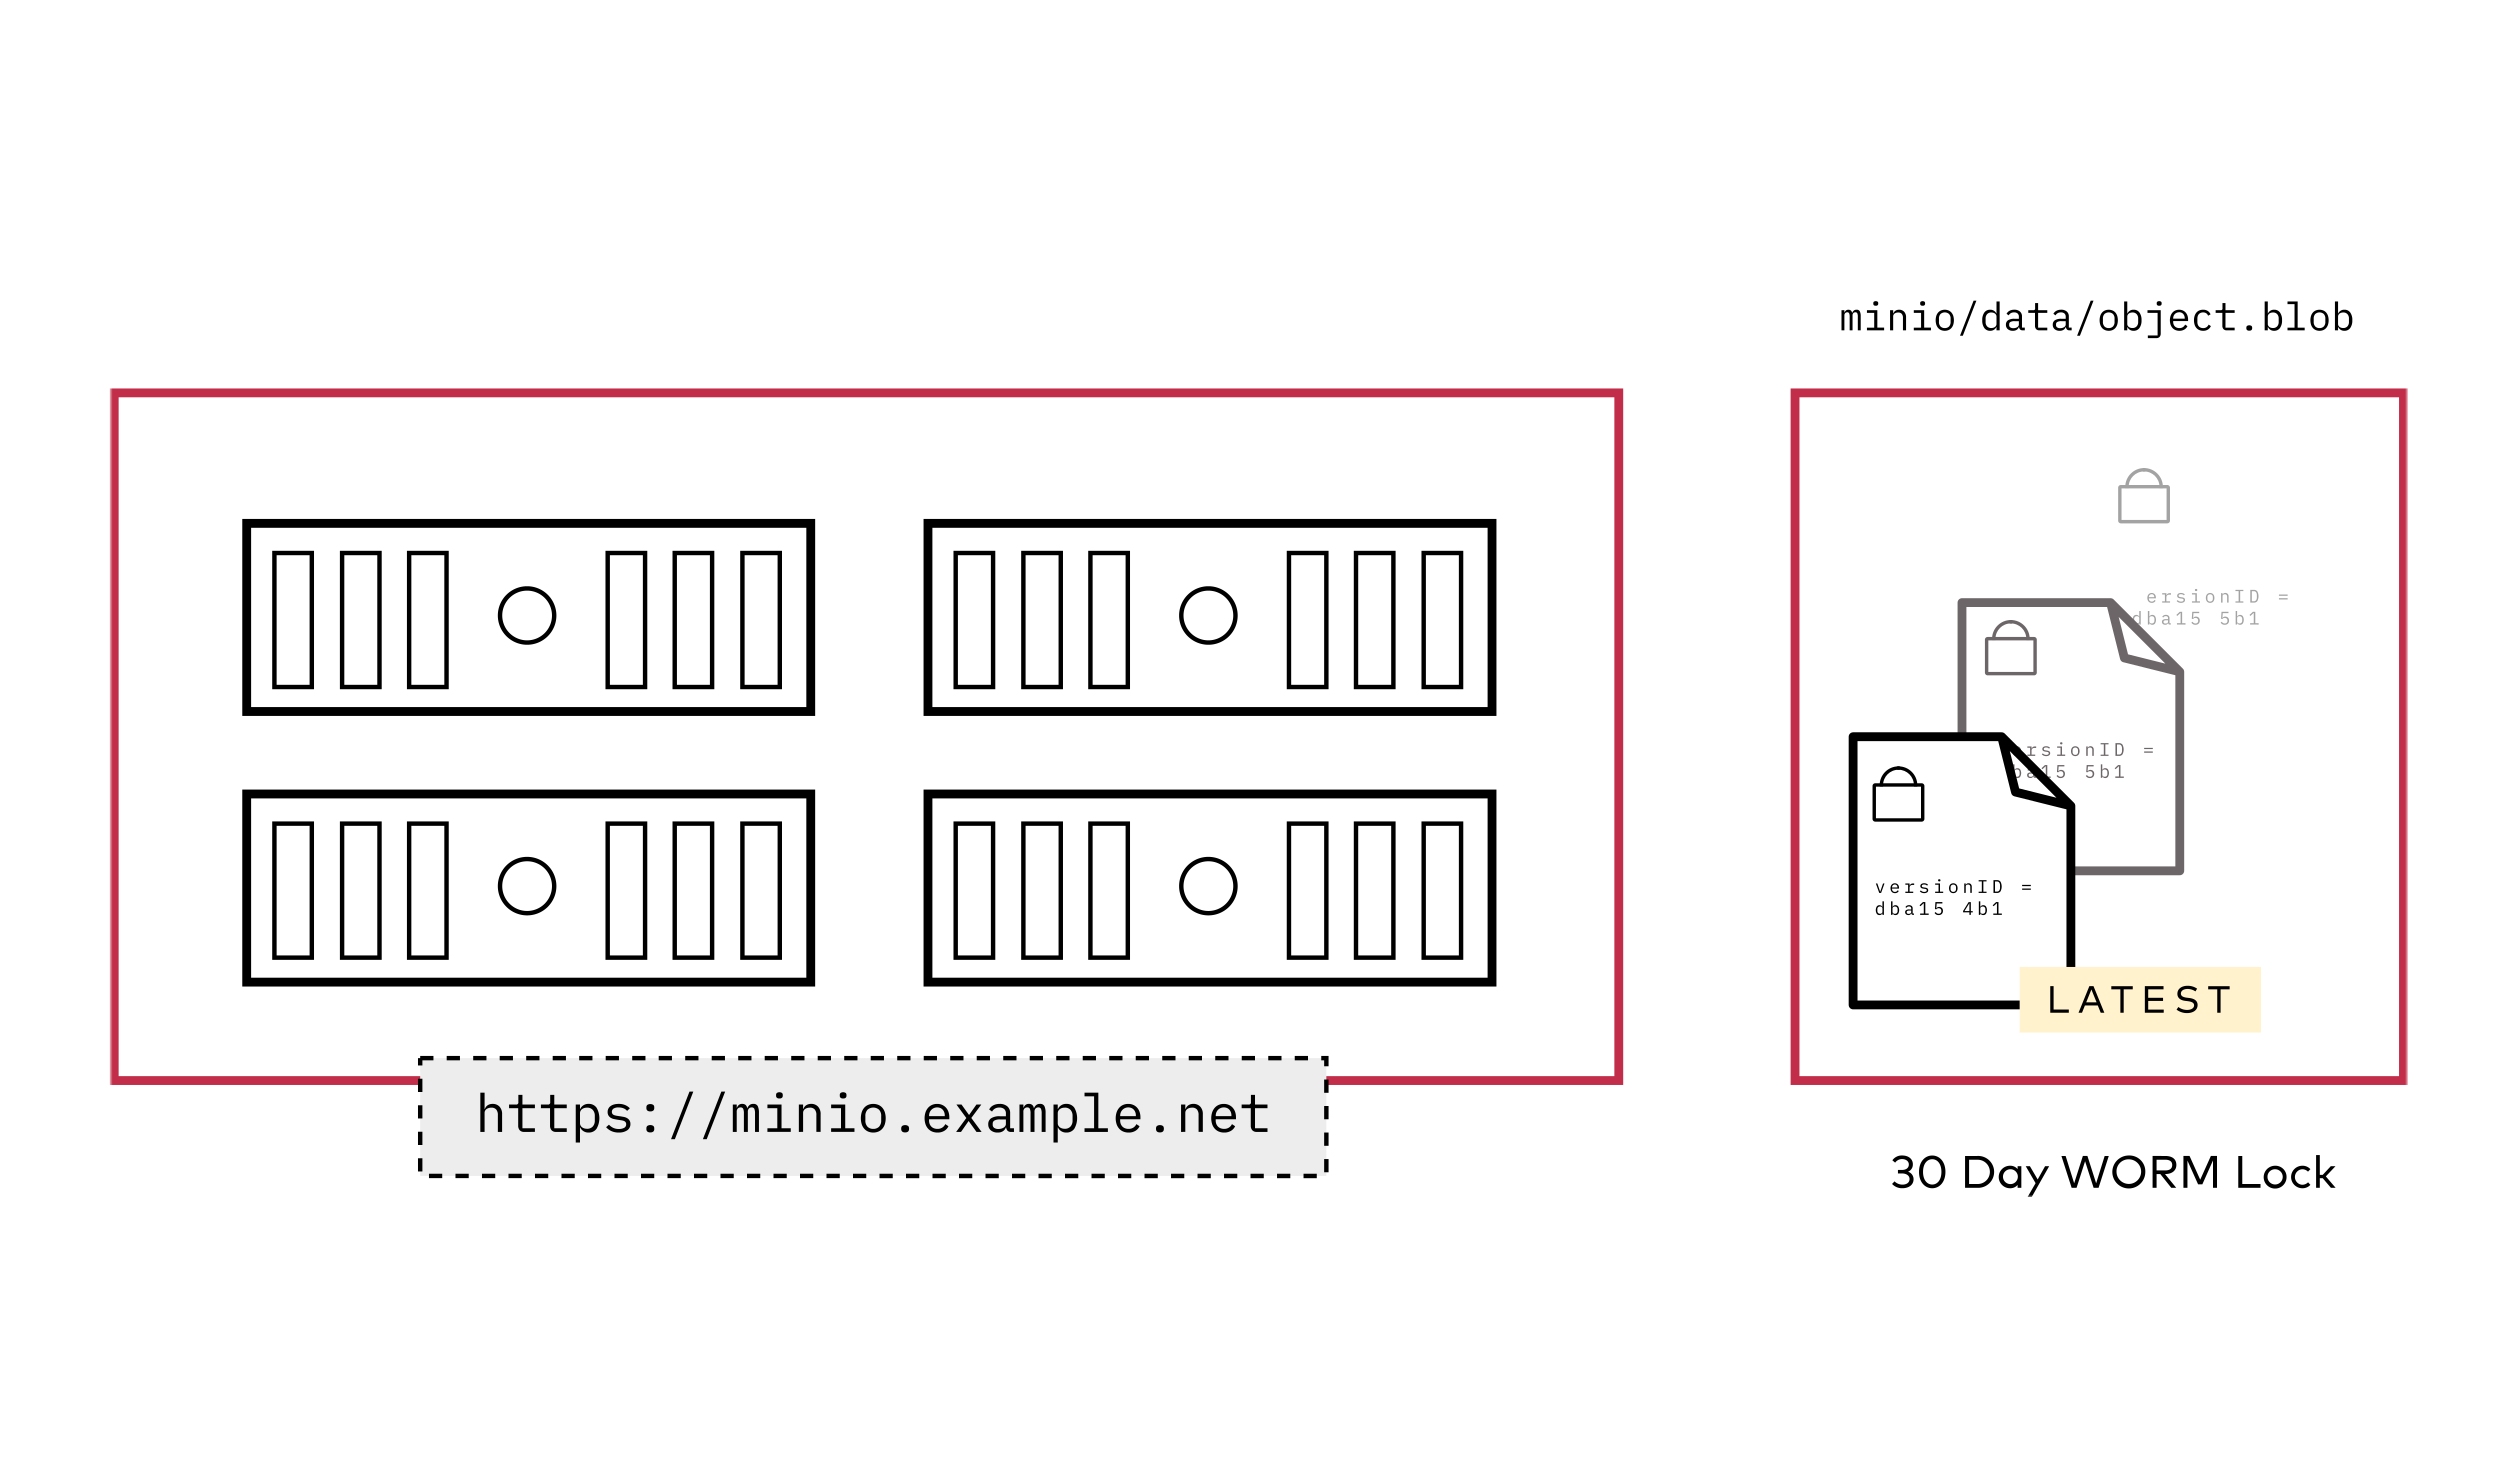 <svg xmlns="http://www.w3.org/2000/svg" xmlns:xlink="http://www.w3.org/1999/xlink" xmlns:v="https://vecta.io/nano" width="566" height="333"><style><![CDATA[.B{fill:#fff}.C{fill-rule:nonzero}.D{stroke-width:2}.E{stroke:#000}.F{fill:#000}.G{stroke-linejoin:round}]]></style><defs><path id="A" d="M0 0h520v209H0z"></path><path id="B" d="M480.248 68.359v-.277h.72v-2.333h-.72v-.278h1.789v.278h-.721v2.333h.721v.277z"></path><path id="C" d="M460.42 70.262h.33v1.276h.017a.69.69 0 0 1 .658-.398c.24-.009.469.101.612.294a1.64 1.64 0 0 1 0 1.647c-.143.193-.372.304-.612.295a.69.69 0 0 1-.658-.399h-.017v.35h-.33v-3.065zm.877 2.82a.57.57 0 0 0 .449-.176c.111-.129.168-.295.16-.465v-.364c.008-.17-.049-.337-.16-.466-.117-.122-.281-.186-.449-.176-.071 0-.142.009-.211.029-.062.018-.121.046-.173.085a.42.42 0 0 0-.118.137.4.4 0 0 0-.044.189v.766c-.001.065.014.13.044.188s.069.101.118.138.111.067.173.085c.069.02.14.03.211.03"></path><path id="D" d="M467.003 73.325v-.306h.828v-2.326h-.03l-.729.68-.204-.219.766-.714h.543v2.583h.762v.306z"></path><path id="E" d="M451.97 68.359l3.134 12.529 12.536 3.132-15.67-15.661h-33.634v60.723h49.304V84.02"></path><path id="F" d="M427.219 103.059l-.767-2.141h.336l.306.894.331.964h.017l.33-.964.306-.894h.327l-.766 2.141z"></path><path id="G" d="M433.131 102.776h.626v-1.564h-.626v-.285h.957v.538h.021c.036-.156.125-.295.251-.394.135-.1.301-.151.469-.144h.298v.331h-.402a.65.65 0 0 0-.462.165.57.57 0 0 0-.176.434v.917h.828v.285h-1.785l.001-.284z"></path><path id="H" d="M453.08 100.173h.808a.91.91 0 0 1 .79.365c.348.678.348 1.482 0 2.16a.91.91 0 0 1-.79.364h-.808v-2.889zm.791 2.587c.204.013.401-.077.523-.241a1.13 1.13 0 0 0 .176-.679v-.447a1.13 1.13 0 0 0-.176-.679.61.61 0 0 0-.523-.241h-.444v2.284l.444.002z"></path><path id="I" d="M29.993 50.418h127.701v42.593H29.993z"></path><path id="J" d="M36.269 57.128h8.465v30.34h-8.465v-30.34zm15.324 0h8.465v30.34h-8.465v-30.34zm15.178 0h8.465v30.34h-8.465v-30.34zm44.951 0h8.465v30.34h-8.465v-30.34zm15.177 0h8.465v30.34h-8.465v-30.34zm15.324 0h8.465v30.34h-8.465v-30.34z"></path><path id="K" d="M93.48 65.15a6.13 6.13 0 0 1 6.13 6.126 6.13 6.13 0 0 1-6.13 6.126 6.13 6.13 0 0 1-6.13-6.126 6.13 6.13 0 0 1 6.13-6.126z"></path><path id="L" d="M184.234 50.418h127.701v42.593H184.234z"></path><path id="M" d="M247.721 65.15a6.13 6.13 0 0 1 6.13 6.126 6.13 6.13 0 0 1-6.13 6.126 6.13 6.13 0 0 1-6.13-6.126c0-1.625.646-3.183 1.795-4.332a6.13 6.13 0 0 1 4.334-1.794z"></path><path id="N" d="M36.269 118.396h8.465v30.34h-8.465v-30.34zm15.324 0h8.465v30.34h-8.465v-30.34zm15.178 0h8.465v30.341h-8.465v-30.341zm44.951 0h8.465v30.34h-8.465v-30.34zm15.177 0h8.465v30.34h-8.465v-30.34zm15.324 0h8.465v30.34h-8.465v-30.34z"></path><path id="O" d="M432.07 6.712a.73.73 0 0 1-.592-.212 1.02 1.02 0 0 1-.221-.529h-.044a1.28 1.28 0 0 1-.481.622 1.55 1.55 0 0 1-.888.225c-.413.022-.819-.11-1.14-.371-.289-.258-.445-.633-.424-1.019a1.15 1.15 0 0 1 .464-.981 2.55 2.55 0 0 1 1.498-.345h.973v-.447a.95.95 0 0 0-.284-.75 1.17 1.17 0 0 0-.804-.251 1.41 1.41 0 0 0-.752.181c-.195.121-.357.29-.469.49l-.477-.354a1.57 1.57 0 0 1 .239-.346 1.53 1.53 0 0 1 .371-.3c.158-.09.327-.159.504-.204.205-.053.416-.079.627-.076.461-.024.916.121 1.278.408.322.287.495.704.472 1.134v2.514h.637v.612l-.488-.001zm-2.103-.485a1.75 1.75 0 0 0 .5-.066 1.45 1.45 0 0 0 .393-.176c.106-.068.195-.158.261-.265a.63.63 0 0 0 .093-.331v-.75h-.973a1.86 1.86 0 0 0-.928.176c-.185.102-.297.299-.292.51v.187a.61.61 0 0 0 .252.534 1.17 1.17 0 0 0 .694.181"></path><path id="P" d="M435.871 6.713a.94.94 0 0 1-.765-.291 1.13 1.13 0 0 1-.243-.749V2.764h-1.52v-.612h1.131c.116.026.238-.009.322-.093s.119-.206.093-.322V.547h.68v1.608h2.077v.612h-2.077v3.339h2.077v.612l-1.776-.004z"></path><path id="Q" d="M427.318 98.72l3.134 12.529 12.536 3.132-15.67-15.661h-33.634v60.723h49.304v-45.063"></path><path id="R" d="M100.039 188.191c-.389.034-.771-.112-1.039-.396-.229-.289-.346-.651-.33-1.019v-3.955h-2.067v-.83h1.538a.47.47 0 0 0 .565-.564v-1.622h.925v2.185h2.824v.83h-2.823v4.54h2.824v.829l-2.416.001z"></path><path id="S" d="M104.489 181.992h.962v1.009h.048a2.01 2.01 0 0 1 1.911-1.153 2.11 2.11 0 0 1 1.785.853c.857 1.478.857 3.302 0 4.781a2.11 2.11 0 0 1-1.785.853 2.01 2.01 0 0 1-1.911-1.153h-.048v3.409h-.962v-8.599zm2.55 5.489a1.67 1.67 0 0 0 1.304-.51c.321-.375.487-.859.463-1.352v-1.057c.024-.493-.142-.977-.463-1.353a1.67 1.67 0 0 0-1.304-.51 2.19 2.19 0 0 0-.612.084c-.182.051-.353.135-.505.247-.142.105-.259.241-.343.397-.087.169-.131.357-.126.546v2.234c-.004.19.039.378.126.546.084.156.201.291.343.397.152.112.323.196.505.247a2.16 2.16 0 0 0 .612.084"></path><path id="T" d="M126.06 189.849l4.182-10.787h.865l-4.182 10.787z"></path><path id="U" d="M147.886 187.362h2.236v-4.54h-2.236v-.83h3.193v5.369h2.091v.829h-5.288l.004-.828zm2.716-6.739a.8.8 0 0 1-.588-.174c-.113-.117-.174-.276-.168-.438v-.192c-.005-.163.055-.322.168-.439.358-.232.82-.232 1.178 0a.61.61 0 0 1 .168.439v.192a.61.61 0 0 1-.168.438.8.8 0 0 1-.588.174"></path><path id="V" d="M179.061 188.299c-.248.026-.497-.047-.691-.204-.133-.139-.204-.325-.198-.517v-.216c-.006-.192.065-.378.198-.517.42-.273.962-.273 1.382 0 .133.139.204.325.198.517v.216c.006.192-.065.378-.198.517-.195.156-.443.23-.691.204"></path><path id="W" d="M400.181 109.684h-.204c.003-2.194 1.782-3.973 3.978-3.975v.204a3.78 3.78 0 0 0-3.774 3.772"></path><path id="X" d="M433.277 76.561h-.102a3.78 3.78 0 0 0-3.774-3.772v-.204c2.196.003 3.975 1.781 3.978 3.975h-.102z"></path><path id="Y" d="M408.859 139.051v-.306h.828v-2.33h-.03l-.729.68-.204-.219.766-.714h.543v2.587h.762v.306z"></path></defs><g fill="none" fill-rule="evenodd"><path d="M0 0h566v333H0z" class="B C"></path><g transform="translate(25 62)"><mask id="Z" class="B"><use xlink:href="#A"></use></mask><g mask="url(#Z)"><g transform="translate(.859 6.073)"><g fill="#a3a3a3" class="C"><path d="M461.305 68.412a1.05 1.05 0 0 1-.415-.078.86.86 0 0 1-.315-.225 1.03 1.03 0 0 1-.204-.352 1.53 1.53 0 0 1 0-.917c.045-.13.114-.251.204-.355a.86.86 0 0 1 .306-.225.99.99 0 0 1 .399-.078.95.95 0 0 1 .392.078.87.87 0 0 1 .301.218.95.95 0 0 1 .191.328 1.28 1.28 0 0 1 .066.418v.158h-1.581v.102a.73.73 0 0 0 .045.261c.029.076.074.146.132.204s.127.105.204.135a.74.74 0 0 0 .27.048.69.69 0 0 0 .373-.102c.104-.066.188-.161.24-.273l.245.165c-.067.148-.178.272-.317.355-.163.096-.351.144-.541.139m-.02-1.962a.66.66 0 0 0-.252.05.62.62 0 0 0-.204.137.6.6 0 0 0-.133.204.68.68 0 0 0-.047.258v.03h1.224v-.046a.74.74 0 0 0-.043-.257c-.027-.075-.068-.144-.12-.204a.51.51 0 0 0-.187-.13.63.63 0 0 0-.242-.046m2.378 1.623h.626v-1.565h-.626v-.285h.957v.538h.021c.036-.156.125-.295.251-.394a.74.74 0 0 1 .469-.144h.298v.331h-.402a.65.65 0 0 0-.462.165.57.57 0 0 0-.176.434v.917h.828v.285h-1.784v-.283zm4.265.34c-.198.005-.396-.034-.577-.114a1.26 1.26 0 0 1-.408-.306l.223-.195a1.13 1.13 0 0 0 .336.248c.138.062.288.092.439.088.141.005.282-.026.408-.09.103-.054.165-.163.159-.279a.28.28 0 0 0-.031-.139.25.25 0 0 0-.085-.09.49.49 0 0 0-.12-.051 1.08 1.08 0 0 0-.142-.031l-.335-.05-.242-.046a.79.79 0 0 1-.239-.093.56.56 0 0 1-.18-.171.5.5 0 0 1-.073-.281c-.006-.191.086-.372.245-.478a.82.82 0 0 1 .274-.12 1.43 1.43 0 0 1 .343-.04 1.29 1.29 0 0 1 .504.091 1.1 1.1 0 0 1 .366.252l-.215.204c-.028-.034-.06-.065-.093-.094a.7.7 0 0 0-.138-.087c-.06-.028-.123-.05-.188-.064a1.13 1.13 0 0 0-.248-.024.71.71 0 0 0-.388.088c-.087.053-.139.15-.135.252a.29.29 0 0 0 .031.139.24.24 0 0 0 .086.09c.036.022.079.04.122.051a1.3 1.3 0 0 0 .139.032l.335.05a2.65 2.65 0 0 1 .244.045.82.82 0 0 1 .237.094.58.58 0 0 1 .181.171.51.51 0 0 1 .072.281.57.57 0 0 1-.247.492 1.12 1.12 0 0 1-.657.174m2.48-.339h.771v-1.565h-.771v-.284h1.101v1.849h.72v.285h-1.822v-.285zm.936-2.322c-.073.008-.147-.014-.204-.06-.038-.041-.059-.095-.058-.151v-.066a.22.22 0 0 1 .058-.152c.124-.08.284-.08.408 0a.21.21 0 0 1 .058.152v.066c.002.056-.019.11-.058.151-.057.046-.131.068-.204.06m3.181 2.662a1 1 0 0 1-.408-.078.85.85 0 0 1-.306-.225 1.01 1.01 0 0 1-.193-.352c-.087-.3-.087-.618 0-.917a1 1 0 0 1 .193-.354.85.85 0 0 1 .306-.225c.259-.105.549-.105.808 0a.85.85 0 0 1 .306.225 1 1 0 0 1 .192.354c.088.3.088.618 0 .917a.99.99 0 0 1-.192.352.85.85 0 0 1-.306.225 1 1 0 0 1-.408.078m0-.285a.61.61 0 0 0 .448-.165.69.69 0 0 0 .17-.51v-.306a.69.69 0 0 0-.17-.51c-.257-.221-.637-.221-.894 0a.69.69 0 0 0-.17.51v.306a.69.69 0 0 0 .17.51.61.61 0 0 0 .447.165m2.482.232v-2.141h.331v.349h.016a.78.78 0 0 1 .084-.152.53.53 0 0 1 .122-.126.61.61 0 0 1 .171-.087.73.73 0 0 1 .232-.034.71.71 0 0 1 .539.214.84.84 0 0 1 .204.601v1.37h-.331v-1.307c.012-.156-.033-.312-.129-.436a.48.48 0 0 0-.377-.143.75.75 0 0 0-.195.024.54.54 0 0 0-.169.074c-.05.033-.091.076-.121.127a.36.36 0 0 0-.045.181v1.482l-.331.001z"></path><use xlink:href="#B"></use><path d="M483.607 65.47h.808a.91.91 0 0 1 .79.365c.348.678.348 1.482 0 2.16a.91.91 0 0 1-.79.364h-.808V65.47zm.791 2.587c.204.013.401-.077.523-.241a1.13 1.13 0 0 0 .176-.679v-.447a1.13 1.13 0 0 0-.176-.679.61.61 0 0 0-.523-.241h-.444v2.284l.444.002zm5.697-1.523h1.971v.285h-1.971v-.285zm0 .828h1.971v.285h-1.971v-.285zm-31.621 5.615h-.017a.69.69 0 0 1-.658.399c-.24.009-.47-.101-.612-.295-.297-.509-.297-1.138 0-1.647a.73.73 0 0 1 .612-.294.69.69 0 0 1 .658.398h.017v-1.275h.33v3.064h-.33v-.35zm-.547.102c.071 0 .142-.01.21-.03s.122-.046.174-.085a.39.39 0 0 0 .118-.138.41.41 0 0 0 .044-.188v-.77a.39.39 0 0 0-.044-.189.4.4 0 0 0-.118-.137.54.54 0 0 0-.174-.085c-.068-.019-.139-.029-.21-.029a.58.58 0 0 0-.449.176c-.111.129-.168.296-.16.466v.364c-.008.17.049.336.16.465a.57.57 0 0 0 .449.176"></path><use xlink:href="#C"></use><path d="M465.388 73.325a.34.34 0 0 1-.277-.102.49.49 0 0 1-.102-.248h-.02a.6.6 0 0 1-.225.292.73.73 0 0 1-.416.102c-.193.01-.384-.052-.534-.173a.6.6 0 0 1-.204-.476.54.54 0 0 1 .217-.46c.212-.124.457-.181.702-.161h.457v-.209c.01-.131-.039-.26-.133-.352a.55.55 0 0 0-.377-.117.66.66 0 0 0-.352.085c-.092.057-.167.136-.219.23l-.224-.165a.75.75 0 0 1 .111-.162c.05-.056.109-.103.174-.14a.93.93 0 0 1 .236-.102 1.12 1.12 0 0 1 .294-.036c.217-.012.43.056.6.192.15.134.231.33.22.531v1.177h.298v.285l-.223.008zm-.985-.227c.079.001.158-.009.234-.031a.7.7 0 0 0 .185-.084c.05-.031.092-.073.122-.123s.043-.1.044-.155v-.352h-.457a.87.87 0 0 0-.433.083c-.088.048-.141.141-.138.241v.087c-.006.098.039.193.118.251.097.062.21.091.324.085"></path><use xlink:href="#D"></use><path d="M472.037 70.739h-1.292l-.083 1.105h.03c.065-.091.147-.169.241-.23a.67.67 0 0 1 .364-.085 1 1 0 0 1 .35.06c.103.039.196.099.274.176a.84.84 0 0 1 .183.279.99.99 0 0 1 .066.373 1.1 1.1 0 0 1-.066.387.83.83 0 0 1-.195.306.92.92 0 0 1-.306.198c-.238.083-.496.093-.739.029a.96.96 0 0 1-.252-.111 1.1 1.1 0 0 1-.193-.157 1.41 1.41 0 0 1-.148-.182l.26-.198c.036.054.075.107.117.157a.68.68 0 0 0 .139.122.67.67 0 0 0 .177.081.85.85 0 0 0 .233.029c.167.018.333-.041.452-.16s.178-.285.16-.452v-.034a.6.6 0 0 0-.161-.447.63.63 0 0 0-.464-.161.62.62 0 0 0-.321.069 1 1 0 0 0-.204.174l-.295-.041.102-1.589h1.573l-.001.302zm6.626 0h-1.291l-.083 1.105h.03c.065-.091.147-.169.241-.23a.67.67 0 0 1 .364-.085 1 1 0 0 1 .35.06c.103.039.196.099.274.176a.84.84 0 0 1 .183.279.99.99 0 0 1 .066.373 1.1 1.1 0 0 1-.066.387.83.83 0 0 1-.195.306.92.92 0 0 1-.306.198c-.238.083-.496.093-.739.029a.96.96 0 0 1-.252-.111 1.1 1.1 0 0 1-.193-.157 1.51 1.51 0 0 1-.148-.182l.26-.198a1.64 1.64 0 0 0 .117.157.68.68 0 0 0 .139.122.67.67 0 0 0 .177.081.85.85 0 0 0 .233.029c.167.018.333-.041.452-.16s.178-.285.16-.452v-.034a.6.6 0 0 0-.161-.447.63.63 0 0 0-.463-.161.62.62 0 0 0-.321.069 1 1 0 0 0-.204.174l-.295-.041.102-1.589h1.573l-.003.302z"></path><use xlink:href="#C" x="19.874"></use><use xlink:href="#D" x="16.562"></use></g><use xlink:href="#E" class="B"></use><use xlink:href="#E" stroke="#6d6668" class="D G"></use><g class="C"><g fill="#6d6668"><use xlink:href="#F"></use><path d="M430.778 103.112a1.05 1.05 0 0 1-.415-.078c-.121-.05-.228-.127-.315-.225s-.16-.222-.204-.352a1.53 1.53 0 0 1 0-.917c.045-.13.114-.251.204-.355.084-.097.189-.174.306-.225a.99.99 0 0 1 .399-.078.95.95 0 0 1 .392.078.87.87 0 0 1 .301.218.95.95 0 0 1 .191.328 1.28 1.28 0 0 1 .066.418v.158h-1.581v.102c-.001.089.014.177.045.261a.59.59 0 0 0 .132.204c.057.059.127.105.204.135a.74.74 0 0 0 .27.048.69.69 0 0 0 .373-.102c.104-.066.188-.161.24-.273l.245.165c-.067.148-.178.272-.317.355-.163.096-.351.144-.541.139m-.02-1.962c-.086 0-.172.017-.252.05a.62.62 0 0 0-.204.137.6.6 0 0 0-.133.204.68.68 0 0 0-.047.258v.03h1.224v-.046a.74.74 0 0 0-.043-.257c-.027-.075-.068-.144-.12-.204a.51.51 0 0 0-.188-.13.63.63 0 0 0-.242-.046"></path><use xlink:href="#G"></use><path d="M437.392 103.112c-.198.005-.396-.034-.577-.114a1.26 1.26 0 0 1-.408-.306l.223-.195a1.13 1.13 0 0 0 .336.248 1.01 1.01 0 0 0 .439.088.83.83 0 0 0 .408-.09c.103-.054.166-.163.16-.279a.28.28 0 0 0-.031-.139.25.25 0 0 0-.085-.09.49.49 0 0 0-.12-.051 1.08 1.08 0 0 0-.142-.031l-.335-.05-.242-.046a.79.79 0 0 1-.239-.093.56.56 0 0 1-.18-.171.5.5 0 0 1-.073-.281.58.58 0 0 1 .065-.279.57.57 0 0 1 .18-.198.82.82 0 0 1 .273-.12 1.43 1.43 0 0 1 .343-.04 1.29 1.29 0 0 1 .504.091 1.1 1.1 0 0 1 .366.252l-.215.204a.86.86 0 0 0-.093-.094.7.7 0 0 0-.138-.087c-.06-.028-.123-.05-.188-.064a1.13 1.13 0 0 0-.248-.024.71.71 0 0 0-.388.088c-.087.053-.139.15-.135.252a.29.29 0 0 0 .031.139.24.24 0 0 0 .086.09c.036.022.079.04.122.051a1.3 1.3 0 0 0 .139.032l.335.05a2.65 2.65 0 0 1 .244.045.82.82 0 0 1 .237.094.58.58 0 0 1 .181.171.51.51 0 0 1 .072.281.57.57 0 0 1-.247.492 1.12 1.12 0 0 1-.657.174m2.48-.336h.77v-1.566h-.77v-.284h1.1v1.85h.721v.285h-1.822v-.285zm.935-2.322c-.073.008-.147-.013-.204-.06-.039-.04-.06-.095-.058-.151v-.062a.21.21 0 0 1 .058-.152c.124-.08.284-.08.408 0a.21.21 0 0 1 .058.152v.066c.002.056-.019.11-.058.151-.057.047-.131.068-.204.06m3.182 2.654a1 1 0 0 1-.408-.078.85.85 0 0 1-.306-.225 1 1 0 0 1-.193-.352c-.087-.3-.087-.618 0-.917a1 1 0 0 1 .193-.354.85.85 0 0 1 .306-.225 1.07 1.07 0 0 1 .808 0 .84.84 0 0 1 .306.225c.088.104.153.224.193.354.088.3.088.618 0 .917-.04.129-.105.249-.193.352a.84.84 0 0 1-.306.225 1 1 0 0 1-.408.078m0-.285a.61.61 0 0 0 .448-.165.69.69 0 0 0 .17-.51v-.306a.69.69 0 0 0-.17-.51c-.257-.221-.637-.221-.894 0a.69.69 0 0 0-.17.51v.306a.69.69 0 0 0 .17.51.61.61 0 0 0 .448.165m2.481.235v-2.141h.331v.349h.016a.78.78 0 0 1 .084-.152.53.53 0 0 1 .122-.126.61.61 0 0 1 .171-.087.73.73 0 0 1 .232-.034.71.71 0 0 1 .539.214.84.84 0 0 1 .204.601v1.37h-.331v-1.312c.012-.156-.033-.312-.129-.436a.48.48 0 0 0-.376-.143.75.75 0 0 0-.195.024.54.54 0 0 0-.169.074c-.05.033-.091.076-.121.127a.36.36 0 0 0-.045.181v1.482l-.332.006zm3.255 0v-.277h.72v-2.336h-.72v-.278h1.789v.278h-.721v2.333h.721v.277z"></path><use xlink:href="#H"></use><path d="M459.569 101.237h1.971v.285h-1.971v-.285zm0 .827h1.971v.285h-1.971v-.285zm-31.622 5.615h-.017a.69.69 0 0 1-.658.399c-.24.009-.47-.101-.612-.295a1.63 1.63 0 0 1 0-1.646c.142-.194.372-.304.612-.295a.69.69 0 0 1 .658.398h.017v-1.275h.33v3.058h-.33v-.344zm-.547.102a.72.72 0 0 0 .211-.03c.062-.017.121-.045.173-.084a.39.39 0 0 0 .118-.138.41.41 0 0 0 .044-.188v-.77a.39.39 0 0 0-.044-.189.4.4 0 0 0-.118-.137c-.052-.039-.111-.067-.173-.085-.069-.019-.14-.029-.211-.029-.168-.01-.332.054-.449.175-.111.129-.168.296-.16.466v.364c-.008.17.049.337.16.466.116.122.281.186.449.176m2.494-2.813h.33v1.275h.017a.69.69 0 0 1 .658-.398c.24-.009.469.101.612.295a1.64 1.64 0 0 1 0 1.646.73.73 0 0 1-.612.295.69.69 0 0 1-.658-.399h-.014v.349h-.33l-.003-3.063zm.877 2.819c.168.01.332-.054.449-.176.111-.129.168-.296.16-.466v-.364c.008-.17-.049-.337-.16-.466-.117-.121-.281-.185-.449-.175-.071 0-.142.009-.211.029a.51.51 0 0 0-.173.085.42.42 0 0 0-.118.137.4.4 0 0 0-.044.189v.77c-.001.065.014.13.044.188a.42.42 0 0 0 .118.138c.052.038.111.067.173.084a.76.76 0 0 0 .211.03m4.09.241a.34.34 0 0 1-.277-.102.49.49 0 0 1-.102-.248h-.019a.6.6 0 0 1-.225.292.73.73 0 0 1-.416.102.79.79 0 0 1-.534-.173.6.6 0 0 1-.204-.476.54.54 0 0 1 .217-.46 1.2 1.2 0 0 1 .702-.161h.457v-.209c.01-.131-.039-.26-.133-.352a.55.55 0 0 0-.377-.117.66.66 0 0 0-.352.085c-.092.057-.167.136-.219.23l-.224-.165a.75.75 0 0 1 .111-.162.7.7 0 0 1 .174-.14.93.93 0 0 1 .236-.102 1.12 1.12 0 0 1 .294-.036.88.88 0 0 1 .6.192c.15.134.231.33.22.531v1.183h.298v.285l-.224.002zm-.985-.227a.83.83 0 0 0 .234-.031c.065-.019.127-.047.185-.084.05-.031.092-.073.122-.123a.3.3 0 0 0 .044-.155v-.352h-.457a.87.87 0 0 0-.433.083c-.088.048-.141.141-.138.241v.087a.29.29 0 0 0 .118.251c.097.062.21.091.324.085m2.603.225v-.306h.828v-2.326h-.031l-.729.68-.204-.219.766-.714h.543v2.587h.762v.306zm5.033-2.587h-1.292l-.082 1.107h.03c.065-.091.147-.169.241-.23a.67.67 0 0 1 .364-.085 1 1 0 0 1 .35.06c.103.039.196.099.274.176a.84.84 0 0 1 .183.279c.046.119.068.246.066.374a1.2 1.2 0 0 1-.066.387.83.83 0 0 1-.195.306.91.91 0 0 1-.306.198c-.238.083-.496.093-.739.029a.95.95 0 0 1-.252-.111 1.1 1.1 0 0 1-.193-.157c-.054-.056-.104-.117-.148-.181l.26-.204c.036.054.075.107.117.157.083.098.193.169.317.204a.85.85 0 0 0 .233.029c.167.018.333-.041.452-.16s.178-.285.16-.452v-.033a.6.6 0 0 0-.161-.447.63.63 0 0 0-.464-.161.61.61 0 0 0-.321.07.99.99 0 0 0-.204.173l-.295-.041.102-1.589h1.573l-.003.302zm6.628 0h-1.295l-.083 1.107h.03c.065-.091.147-.169.241-.23a.67.67 0 0 1 .364-.085 1 1 0 0 1 .35.06c.103.039.196.099.274.176a.84.84 0 0 1 .183.279c.046.119.068.246.066.374a1.1 1.1 0 0 1-.066.387.83.83 0 0 1-.195.306.91.91 0 0 1-.306.198c-.238.083-.496.093-.739.029a.96.96 0 0 1-.252-.111 1.1 1.1 0 0 1-.193-.157 1.45 1.45 0 0 1-.148-.181l.26-.204c.036.054.075.107.117.157.083.098.193.169.317.204a.85.85 0 0 0 .233.029c.167.018.333-.041.452-.16s.178-.285.16-.452v-.033a.6.6 0 0 0-.161-.447.63.63 0 0 0-.464-.161.61.61 0 0 0-.321.07.99.99 0 0 0-.204.173l-.295-.041.102-1.589h1.574v.302zm1.629-.476h.33v1.275h.017a.69.69 0 0 1 .658-.398c.24-.009.469.101.612.295a1.64 1.64 0 0 1 0 1.646.73.73 0 0 1-.612.295.69.69 0 0 1-.658-.399h-.017v.349h-.33v-3.063zm.877 2.819c.168.01.332-.054.449-.176.111-.129.168-.296.16-.466v-.364c.008-.17-.049-.337-.16-.466-.117-.121-.281-.185-.449-.175-.071 0-.142.009-.211.029a.51.51 0 0 0-.173.085.42.42 0 0 0-.118.137.4.4 0 0 0-.044.189v.77c-.001.065.014.13.044.188s.069.101.118.138.111.067.173.084a.76.76 0 0 0 .211.03m2.395.241v-.306h.828v-2.326h-.03l-.729.68-.204-.219.766-.714h.543v2.587h.762v.306z"></path></g><use xlink:href="#I" class="B"></use></g><g class="E"><use xlink:href="#I" class="D"></use><use xlink:href="#J"></use><use xlink:href="#K"></use></g><use xlink:href="#L" class="B C"></use><g class="E"><use xlink:href="#L" class="D"></use><use xlink:href="#J" x="154.241"></use><use xlink:href="#M"></use></g><use xlink:href="#I" y="61.268" class="B C"></use><g class="E"><use xlink:href="#I" y="61.268" class="D"></use><use xlink:href="#N"></use><use xlink:href="#K" y="61.269"></use></g><use xlink:href="#L" y="61.268" class="B C"></use><g class="E"><use xlink:href="#L" y="61.268" class="D"></use><use xlink:href="#N" x="154.241"></use><use xlink:href="#M" y="61.269"></use></g><g class="C F"><path d="M391.055 6.713V2.155h.654v.53h.036a1.26 1.26 0 0 1 .3-.452.98.98 0 0 1 1.167.013.89.89 0 0 1 .239.517h.027a1.34 1.34 0 0 1 .353-.51.93.93 0 0 1 .637-.204.75.75 0 0 1 .747.388 2.61 2.61 0 0 1 .19 1.113v3.16h-.654V3.664a1.89 1.89 0 0 0-.12-.808.45.45 0 0 0-.437-.225.61.61 0 0 0-.46.181c-.129.154-.192.352-.176.551V6.71h-.654V3.663a1.91 1.91 0 0 0-.119-.808.44.44 0 0 0-.428-.225.63.63 0 0 0-.464.181.75.75 0 0 0-.182.551V6.71l-.654.004zm5.762-.609h1.644v-3.34h-1.644v-.612h2.351V6.1h1.538v.612h-3.889v-.609zm1.996-4.955c-.156.016-.311-.03-.433-.127a.45.45 0 0 1-.122-.322V.558c-.004-.119.04-.236.122-.322a.79.79 0 0 1 .866 0c.083.086.128.202.123.322v.141a.44.44 0 0 1-.123.322.59.59 0 0 1-.432.127m3.236 5.565V2.155h.707v.743h.036a1.86 1.86 0 0 1 .176-.322 1.15 1.15 0 0 1 .261-.269 1.34 1.34 0 0 1 .367-.187 1.59 1.59 0 0 1 .495-.07 1.51 1.51 0 0 1 1.149.456 1.79 1.79 0 0 1 .432 1.284v2.925h-.705V3.917a1.36 1.36 0 0 0-.274-.932c-.21-.215-.504-.326-.804-.306a1.67 1.67 0 0 0-.416.053c-.129.033-.251.086-.362.159a.83.83 0 0 0-.256.274.76.76 0 0 0-.102.388v3.16l-.705-.001zm5.376-.609h1.644v-3.34h-1.644v-.612h2.346V6.1h1.538v.612h-3.884v-.609zm1.998-4.955c-.156.016-.311-.03-.433-.127a.45.45 0 0 1-.122-.322V.558c-.004-.119.04-.236.122-.322a.79.79 0 0 1 .866 0c.083.086.128.202.123.322v.141a.44.44 0 0 1-.123.322.59.59 0 0 1-.432.127m5.015 5.67c-.296.005-.589-.052-.862-.167a1.8 1.8 0 0 1-.654-.481 2.15 2.15 0 0 1-.408-.75 3.5 3.5 0 0 1 0-1.965 2.14 2.14 0 0 1 .408-.755 1.81 1.81 0 0 1 .654-.481 2.29 2.29 0 0 1 1.723 0 1.82 1.82 0 0 1 .655.481 2.15 2.15 0 0 1 .408.755 3.5 3.5 0 0 1 0 1.965c-.085.275-.224.53-.408.75a1.81 1.81 0 0 1-.655.481 2.12 2.12 0 0 1-.861.167m0-.612c.353.016.697-.112.954-.354.265-.3.396-.696.362-1.095v-.653a1.47 1.47 0 0 0-.362-1.096c-.549-.47-1.359-.47-1.908 0a1.47 1.47 0 0 0-.362 1.096v.653c-.034.399.097.795.362 1.095a1.31 1.31 0 0 0 .955.354m3.446 1.727L420.961 0h.636l-3.074 7.933zm8.261-1.962h-.036c-.253.541-.808.875-1.404.848-.514.022-1.006-.213-1.313-.627a2.86 2.86 0 0 1-.472-1.758 2.86 2.86 0 0 1 .472-1.757c.306-.414.798-.648 1.313-.627.597-.028 1.151.307 1.404.848h.036V.176h.714v6.54h-.714v-.745zm-1.166.22a1.59 1.59 0 0 0 .45-.062 1.13 1.13 0 0 0 .372-.181c.104-.077.19-.177.252-.292a.85.85 0 0 0 .092-.402V3.613c.003-.14-.028-.278-.092-.403a.88.88 0 0 0-.252-.291 1.13 1.13 0 0 0-.372-.181 1.59 1.59 0 0 0-.45-.062c-.359-.022-.71.115-.959.375a1.43 1.43 0 0 0-.341.995v.777a1.43 1.43 0 0 0 .341.995c.249.26.599.397.959.375"></path><use xlink:href="#O"></use><use xlink:href="#P"></use><use xlink:href="#O" x="10.605"></use><path d="M444.399 7.933L447.474 0h.636l-3.075 7.933zm7.16-1.115a2.15 2.15 0 0 1-.863-.167 1.8 1.8 0 0 1-.654-.481 2.15 2.15 0 0 1-.408-.75 3.5 3.5 0 0 1 0-1.965 2.14 2.14 0 0 1 .408-.755 1.81 1.81 0 0 1 .654-.481c.553-.224 1.171-.224 1.724 0a1.82 1.82 0 0 1 .655.481 2.18 2.18 0 0 1 .408.755 3.5 3.5 0 0 1 0 1.965 2.2 2.2 0 0 1-.408.75 1.81 1.81 0 0 1-.655.481 2.12 2.12 0 0 1-.861.167m0-.612c.353.016.697-.112.954-.354.265-.3.396-.696.362-1.095v-.653a1.47 1.47 0 0 0-.362-1.096c-.549-.47-1.359-.47-1.908 0a1.47 1.47 0 0 0-.362 1.096v.653c-.034.399.097.795.362 1.095a1.31 1.31 0 0 0 .955.354m3.488-6.03h.708v2.721h.035c.253-.541.808-.876 1.404-.848.515-.022 1.007.213 1.314.627.344.519.51 1.136.472 1.757.038.622-.128 1.239-.472 1.758-.307.414-.799.649-1.314.627-.597.027-1.151-.308-1.404-.848h-.035v.746h-.708V.176zm1.874 6.014c.359.022.71-.115.959-.375a1.43 1.43 0 0 0 .341-.995v-.775a1.43 1.43 0 0 0-.341-.995c-.249-.26-.599-.397-.959-.375a1.59 1.59 0 0 0-.45.062c-.134.037-.26.099-.371.181a.87.87 0 0 0-.252.291.84.84 0 0 0-.093.403v1.643c-.003.14.029.278.093.402a.87.87 0 0 0 .252.292c.112.083.237.144.371.181a1.59 1.59 0 0 0 .45.062m3.49 1.678h2.21V2.764h-2.29v-.612h2.996v5.282c.011.271-.075.537-.243.75a.94.94 0 0 1-.765.292h-1.908l-.001-.607zm2.563-6.722a.59.59 0 0 1-.43-.127.44.44 0 0 1-.123-.322V.558a.44.44 0 0 1 .123-.322.79.79 0 0 1 .866 0c.083.086.127.203.123.322v.141c.004.12-.041.236-.123.322a.59.59 0 0 1-.433.127m4.567 5.67c-.304.005-.606-.053-.887-.168a1.86 1.86 0 0 1-.672-.481 2.18 2.18 0 0 1-.428-.75c-.203-.639-.203-1.326 0-1.965a2.27 2.27 0 0 1 .428-.756 1.86 1.86 0 0 1 .659-.481 2.12 2.12 0 0 1 .854-.167 2.03 2.03 0 0 1 .835.167 1.88 1.88 0 0 1 .64.464 2.04 2.04 0 0 1 .408.702 2.68 2.68 0 0 1 .142.892v.335h-3.376v.212a1.54 1.54 0 0 0 .102.557c.061.165.156.315.278.441a1.24 1.24 0 0 0 .442.286 1.58 1.58 0 0 0 .578.102 1.46 1.46 0 0 0 .796-.212c.222-.142.399-.344.51-.583l.522.354c-.143.315-.379.578-.676.755-.349.206-.749.309-1.154.296m-.044-4.188a1.35 1.35 0 0 0-.54.102 1.3 1.3 0 0 0-.714.729c-.069.175-.104.363-.102.551v.062h2.616v-.102a1.55 1.55 0 0 0-.093-.547 1.34 1.34 0 0 0-.257-.429 1.1 1.1 0 0 0-.398-.278 1.34 1.34 0 0 0-.517-.102m5.43 4.202a2.12 2.12 0 0 1-.879-.172c-.25-.109-.472-.274-.649-.481-.185-.22-.322-.475-.403-.75a3.31 3.31 0 0 1-.137-.981c-.004-.332.043-.662.141-.98.085-.277.223-.534.408-.756a1.79 1.79 0 0 1 .646-.481 2.11 2.11 0 0 1 .866-.167c.381-.017.758.085 1.078.292.274.188.486.452.612.759l-.565.301a1.07 1.07 0 0 0-.408-.548 1.25 1.25 0 0 0-.714-.194 1.43 1.43 0 0 0-.552.102c-.156.064-.295.162-.408.286s-.2.278-.252.441c-.057.18-.085.368-.084.557v.777c-.002.189.026.377.084.557a1.22 1.22 0 0 0 .252.441 1.12 1.12 0 0 0 .415.286 1.48 1.48 0 0 0 .566.102 1.28 1.28 0 0 0 .76-.213 1.47 1.47 0 0 0 .477-.583l.504.345c-.136.307-.355.57-.632.759a1.91 1.91 0 0 1-1.122.301"></path><use xlink:href="#P" x="42.42"></use><path d="M483.372 6.792a.7.7 0 0 1-.51-.15c-.098-.102-.15-.239-.146-.38v-.159c-.004-.141.048-.278.146-.38a.94.94 0 0 1 1.02 0c.098.102.15.239.146.38v.159a.52.52 0 0 1-.146.38.7.7 0 0 1-.51.15m3.491-6.616h.708v2.721h.035c.253-.541.808-.876 1.404-.848.515-.022 1.007.213 1.314.627.344.519.51 1.136.472 1.757a2.87 2.87 0 0 1-.472 1.758c-.307.414-.799.649-1.314.627-.597.027-1.151-.308-1.404-.848h-.035v.746h-.708V.176zm1.874 6.014c.359.022.71-.115.959-.375a1.43 1.43 0 0 0 .341-.995v-.775a1.43 1.43 0 0 0-.341-.995c-.249-.26-.599-.397-.959-.375a1.59 1.59 0 0 0-.45.062c-.134.037-.26.099-.371.181a.87.87 0 0 0-.252.291.84.84 0 0 0-.093.403v1.643c-.003.14.029.278.093.402a.87.87 0 0 0 .252.292c.112.083.237.144.371.181a1.59 1.59 0 0 0 .45.062m3.296-.087h1.592V.786h-1.592V.174h2.298v5.931h1.591v.612h-3.889zm7.248.713c-.296.005-.589-.052-.862-.167a1.8 1.8 0 0 1-.654-.481 2.15 2.15 0 0 1-.408-.75 3.5 3.5 0 0 1 0-1.965 2.14 2.14 0 0 1 .408-.755 1.81 1.81 0 0 1 .654-.481 2.29 2.29 0 0 1 1.723 0 1.82 1.82 0 0 1 .655.481 2.15 2.15 0 0 1 .408.755 3.5 3.5 0 0 1 0 1.965c-.085.275-.224.53-.408.75a1.81 1.81 0 0 1-.655.481 2.12 2.12 0 0 1-.861.167m0-.612c.353.016.697-.112.954-.354.265-.3.396-.696.362-1.095v-.653a1.47 1.47 0 0 0-.362-1.096c-.549-.47-1.359-.47-1.908 0a1.47 1.47 0 0 0-.362 1.096v.653c-.034.399.097.795.362 1.095a1.31 1.31 0 0 0 .955.354m3.488-6.03h.708v2.721h.036c.253-.541.808-.876 1.404-.848.515-.022 1.007.213 1.314.627.344.519.51 1.136.472 1.757a2.87 2.87 0 0 1-.472 1.758c-.307.414-.799.649-1.314.627-.597.027-1.151-.308-1.404-.848h-.036v.746h-.708V.176zm1.874 6.014c.359.022.71-.115.959-.375a1.43 1.43 0 0 0 .341-.995v-.775a1.43 1.43 0 0 0-.341-.995c-.249-.26-.599-.397-.959-.375a1.59 1.59 0 0 0-.45.062 1.15 1.15 0 0 0-.372.181.87.87 0 0 0-.252.291.84.84 0 0 0-.093.403v1.643c-.003.14.029.278.093.402.061.115.147.214.252.292a1.13 1.13 0 0 0 .372.181 1.59 1.59 0 0 0 .45.062m-97.436 189.337a1.72 1.72 0 0 1-1.091 1.673c.746.229 1.255.918 1.255 1.698 0 1.379-1.215 2.039-2.492 2.039a3.05 3.05 0 0 1-2.373-.967l.557-.587a2.51 2.51 0 0 0 1.797.74c.869 0 1.6-.408 1.6-1.266 0-.808-.762-1.26-1.699-1.26h-.926v-.798h.926c.86 0 1.539-.408 1.539-1.234 0-.756-.674-1.223-1.543-1.223a1.9 1.9 0 0 0-1.555.808l-.627-.531c.51-.725 1.358-1.137 2.244-1.09 1.428 0 2.395.807 2.395 1.996m7.373 1.715c0 2.31-1.342 3.704-2.99 3.704s-2.991-1.394-2.991-3.704 1.338-3.704 2.991-3.704 2.99 1.389 2.99 3.704m-5.07 0c0 1.851.936 2.865 2.08 2.865s2.08-1.014 2.08-2.865-.926-2.866-2.08-2.866-2.08 1.014-2.08 2.866m12.267-3.603a3.61 3.61 0 0 1 3.308 5.469 3.61 3.61 0 0 1-3.308 1.735h-2.754v-7.204h2.754zm-1.843.859v5.485h1.843a2.75 2.75 0 0 0 2.477-1.336c.517-.866.517-1.947 0-2.813a2.75 2.75 0 0 0-2.477-1.336h-1.843zm11.83 6.345h-.844v-.652a2.16 2.16 0 0 1-1.724.756 2.55 2.55 0 0 1-2.55-2.548 2.55 2.55 0 0 1 2.55-2.548 2.15 2.15 0 0 1 1.724.761v-.659h.844v4.89zm-4.154-2.446c.039.918.809 1.635 1.728 1.61s1.648-.784 1.636-1.703-.76-1.658-1.68-1.66a1.68 1.68 0 0 0-1.684 1.754m6.505 4.526h-.931l1.807-3.128-2.229-3.843h.942l1.76 3.005 1.674-3.005h.926zm15.134-2.077h-1.122l-1.931-6.014-1.931 6.014h-1.114l-2.312-7.208h.953l1.93 6.184 1.971-6.19h1.03l1.977 6.19 1.927-6.184h.931zm10.581-3.605a3.73 3.73 0 0 1-2.29 3.461c-1.394.584-3.003.27-4.075-.796a3.73 3.73 0 0 1-.818-4.068c.577-1.397 1.939-2.308 3.451-2.308a3.6 3.6 0 0 1 2.675 1.043c.708.704 1.091 1.67 1.058 2.667m-6.517 0c.031 1.53 1.292 2.747 2.823 2.727s2.758-1.272 2.747-2.802-1.254-2.765-2.785-2.765a2.71 2.71 0 0 0-2.785 2.841m11.024-3.603c1.632 0 2.523.73 2.523 2.039 0 1.25-.973 2.052-2.518 2.052h-.056l2.538 3.108h-1.122l-2.475-3.108h-.844v3.108h-.906v-7.203l2.861.004zm-1.956.849v2.423h1.938c1.06 0 1.601-.422 1.601-1.229s-.556-1.194-1.601-1.194h-1.938zm13.682 6.355h-.907v-6.2l-2.414 5.423h-.958l-2.415-5.382v6.159h-.907v-7.208h1.386l2.414 5.376 2.415-5.376h1.385zm9.849-.001h-5.035v-7.204h.906v6.344h4.13zm5.893-2.443a2.59 2.59 0 0 1-4.402 1.881c-.748-.736-.977-1.851-.579-2.822a2.59 2.59 0 0 1 2.392-1.607 2.51 2.51 0 0 1 2.59 2.548m-4.314 0c.016.948.795 1.705 1.744 1.694s1.71-.785 1.705-1.733-.776-1.714-1.724-1.714c-.465-.009-.914.174-1.24.506a1.69 1.69 0 0 0-.485 1.248m9.711-1.777l-.541.572a1.79 1.79 0 0 0-1.297-.55 1.76 1.76 0 0 0 0 3.515c.496-.008.969-.209 1.319-.561l.519.582a2.38 2.38 0 0 1-1.817.767 2.55 2.55 0 0 1-2.55-2.548 2.55 2.55 0 0 1 2.55-2.548 2.36 2.36 0 0 1 1.817.772m2.135 1.286h.669l1.816-1.954h1.061l-2.183 2.305 2.213 2.583h-1.065l-1.848-2.171h-.664v2.171h-.839v-7.409h.839z"></path></g><use xlink:href="#Q" class="B"></use><g class="D"><use xlink:href="#Q" class="E G"></use><g stroke="#c22e4a"><path d="M0 20.875h340.632v155.689H0zm380.536 0h137.746v155.689H380.536z"></path></g></g><path fill="#ededed" d="M69.272 171.489h205.156v26.675H69.272z" class="C"></path><path d="M69.272 171.489h205.156v26.675H69.272v-26.675z" stroke-dasharray="3" class="E"></path><g class="C"><g class="F"><path d="M82.891 179.302h.961v3.699h.048a2.46 2.46 0 0 1 .241-.438 1.54 1.54 0 0 1 .355-.366 1.78 1.78 0 0 1 .499-.252c.218-.068.445-.1.673-.096a2.06 2.06 0 0 1 1.562.619c.418.483.629 1.111.588 1.748v3.975h-.962v-3.808c.036-.454-.097-.905-.372-1.267-.286-.292-.686-.443-1.093-.415a2.23 2.23 0 0 0-.565.072 1.68 1.68 0 0 0-.493.216 1.11 1.11 0 0 0-.349.372 1.03 1.03 0 0 0-.133.528v4.301h-.962l.001-8.889zm9.937 8.889c-.389.034-.771-.112-1.039-.396-.229-.289-.346-.651-.33-1.019v-3.955h-2.067v-.83h1.538a.47.47 0 0 0 .565-.564v-1.622h.925v2.185h2.824v.83H92.42v4.54h2.824v.829l-2.416.001z"></path><use xlink:href="#R"></use><use xlink:href="#S"></use><path d="M114.235 188.336a3.92 3.92 0 0 1-1.677-.33 3.67 3.67 0 0 1-1.196-.883l.649-.565c.277.298.608.543.974.721a2.94 2.94 0 0 0 1.274.252 2.41 2.41 0 0 0 1.184-.258c.301-.157.482-.476.463-.815.005-.139-.026-.278-.09-.402a.69.69 0 0 0-.247-.258 1.39 1.39 0 0 0-.349-.15c-.134-.037-.27-.067-.408-.09l-.974-.144-.703-.133a2.3 2.3 0 0 1-.691-.269 1.63 1.63 0 0 1-.523-.498 1.44 1.44 0 0 1-.21-.815 1.59 1.59 0 0 1 .714-1.387 2.37 2.37 0 0 1 .793-.349c.326-.079.662-.118.997-.115a3.7 3.7 0 0 1 1.46.265 3.15 3.15 0 0 1 1.064.733l-.625.588a2.15 2.15 0 0 0-.27-.27c-.121-.1-.254-.185-.397-.252a2.58 2.58 0 0 0-.547-.187c-.237-.051-.479-.075-.721-.072a2.08 2.08 0 0 0-1.122.252.9.9 0 0 0-.301 1.136.69.69 0 0 0 .247.258 1.39 1.39 0 0 0 .355.15l.403.09.973.144.714.131c.241.054.473.145.685.271a1.63 1.63 0 0 1 .523.498 1.44 1.44 0 0 1 .21.815c.024.567-.246 1.106-.714 1.427a3.24 3.24 0 0 1-1.905.505m7.127-4.787a.94.94 0 0 1-.691-.204c-.133-.139-.204-.325-.198-.517v-.216c-.006-.192.065-.378.198-.517a1.27 1.27 0 0 1 1.382 0c.133.139.204.325.198.517v.216c.006.192-.065.378-.198.517-.194.157-.443.23-.691.204m0 4.756c-.248.026-.497-.047-.691-.204-.133-.139-.204-.325-.198-.517v-.216c-.006-.192.065-.378.198-.517a1.27 1.27 0 0 1 1.382 0c.133.139.204.325.198.517v.216c.006.192-.065.378-.198.517a.95.95 0 0 1-.691.204"></path><use xlink:href="#T"></use><use xlink:href="#T" x="7.211"></use><path d="M140.05 188.192v-6.199h.889v.722h.048c.091-.231.23-.439.408-.612.218-.182.498-.272.781-.252a1.08 1.08 0 0 1 .806.271 1.21 1.21 0 0 1 .324.702h.036a1.81 1.81 0 0 1 .48-.696 1.26 1.26 0 0 1 .865-.277 1.02 1.02 0 0 1 1.02.529 3.53 3.53 0 0 1 .258 1.513v4.301h-.889v-4.144c.026-.374-.029-.749-.162-1.099a.61.61 0 0 0-.595-.306.84.84 0 0 0-.625.246 1.04 1.04 0 0 0-.241.751v4.553h-.895v-4.144c.026-.374-.029-.749-.162-1.099a.6.6 0 0 0-.583-.306c-.235-.008-.464.081-.631.246a1.02 1.02 0 0 0-.247.751v4.553l-.884-.006z"></path><use xlink:href="#U"></use><path d="M155.001 188.192v-6.199h.962v1.01h.048c.065-.154.146-.302.241-.439a1.54 1.54 0 0 1 .355-.366 1.78 1.78 0 0 1 .499-.252c.218-.07.445-.104.673-.102a2.06 2.06 0 0 1 1.562.62c.418.483.629 1.111.588 1.748v3.975h-.962v-3.808a1.85 1.85 0 0 0-.372-1.267c-.286-.292-.686-.443-1.093-.415a2.23 2.23 0 0 0-.565.072c-.175.044-.342.117-.493.216a1.1 1.1 0 0 0-.349.372 1.03 1.03 0 0 0-.133.528v4.301l-.962.005z"></path><use xlink:href="#U" x="14.422"></use><path d="M171.85 188.336a2.89 2.89 0 0 1-1.172-.229 2.44 2.44 0 0 1-.889-.653c-.253-.299-.443-.646-.559-1.019a4.74 4.74 0 0 1 0-2.673c.115-.377.305-.726.559-1.028a2.45 2.45 0 0 1 .889-.654 3.11 3.11 0 0 1 2.346 0 2.45 2.45 0 0 1 .889.654 2.92 2.92 0 0 1 .559 1.028 4.74 4.74 0 0 1 0 2.673c-.116.374-.307.72-.559 1.019a2.45 2.45 0 0 1-.889.653 2.89 2.89 0 0 1-1.172.229m0-.829a1.78 1.78 0 0 0 1.298-.481c.36-.409.538-.946.493-1.489v-.888c.046-.543-.132-1.081-.493-1.489-.747-.64-1.849-.64-2.596 0-.36.409-.538.946-.493 1.489v.888c-.046.543.132 1.081.493 1.489a1.78 1.78 0 0 0 1.298.481"></path><use xlink:href="#V"></use><path d="M186.38 188.336a3.04 3.04 0 0 1-1.208-.229 2.54 2.54 0 0 1-.918-.654 2.97 2.97 0 0 1-.583-1.019 4.41 4.41 0 0 1 .006-2.673c.127-.377.325-.725.583-1.028a2.51 2.51 0 0 1 .895-.653 2.85 2.85 0 0 1 1.16-.229c.391-.005.778.073 1.136.229a2.55 2.55 0 0 1 .871.63 2.8 2.8 0 0 1 .553.955 3.68 3.68 0 0 1 .193 1.214v.457h-4.59v.288a2.11 2.11 0 0 0 .133.756c.084.224.212.428.378.6a1.64 1.64 0 0 0 .601.39c.252.095.519.142.787.139a1.98 1.98 0 0 0 1.082-.288 1.86 1.86 0 0 0 .697-.794l.714.481a2.31 2.31 0 0 1-.918 1.028 2.91 2.91 0 0 1-1.569.403m-.06-5.694c-.252-.003-.501.046-.733.144a1.78 1.78 0 0 0-.583.397c-.166.171-.297.372-.385.593a2.01 2.01 0 0 0-.139.751v.085h3.554v-.133a2.11 2.11 0 0 0-.126-.745 1.8 1.8 0 0 0-.349-.582 1.49 1.49 0 0 0-.541-.379c-.223-.09-.462-.134-.703-.131m4.293 5.547l2.308-3.147-2.244-3.052h1.154l.937 1.31.746 1.033h.048l.721-1.033.925-1.31h1.106l-2.271 3.039 2.331 3.16h-1.154l-1.045-1.454-.714-.985h-.048l-.685.985-1.01 1.454zm12.426 0a1 1 0 0 1-.806-.288 1.4 1.4 0 0 1-.301-.721h-.06c-.124.344-.353.64-.655.846a2.12 2.12 0 0 1-1.208.306c-.561.029-1.113-.15-1.55-.504a1.74 1.74 0 0 1-.577-1.382 1.56 1.56 0 0 1 .631-1.332 3.46 3.46 0 0 1 2.04-.469h1.326v-.612a1.29 1.29 0 0 0-.385-1.019 1.6 1.6 0 0 0-1.093-.339c-.356-.015-.709.07-1.02.246a1.85 1.85 0 0 0-.637.667l-.649-.479a2.18 2.18 0 0 1 .324-.471 2.07 2.07 0 0 1 .505-.408c.215-.124.445-.219.685-.28a3.32 3.32 0 0 1 .854-.102 2.58 2.58 0 0 1 1.734.554 1.93 1.93 0 0 1 .643 1.541v3.42h.865v.829l-.666-.001zm-2.856-.662a2.43 2.43 0 0 0 .679-.09 1.98 1.98 0 0 0 .534-.242 1.12 1.12 0 0 0 .355-.361.86.86 0 0 0 .126-.451v-1.019h-1.326a2.51 2.51 0 0 0-1.262.242c-.253.139-.406.408-.397.696v.252a.84.84 0 0 0 .343.727 1.59 1.59 0 0 0 .943.247m4.772.661v-6.199h.889v.722h.048c.091-.231.23-.439.408-.612a1.1 1.1 0 0 1 .781-.252 1.08 1.08 0 0 1 .806.271 1.21 1.21 0 0 1 .324.702h.036a1.81 1.81 0 0 1 .48-.696 1.26 1.26 0 0 1 .865-.277 1.02 1.02 0 0 1 1.02.529 3.53 3.53 0 0 1 .258 1.513v4.301h-.889v-4.144a2.59 2.59 0 0 0-.162-1.099.61.61 0 0 0-.595-.306.84.84 0 0 0-.625.246 1.04 1.04 0 0 0-.241.751v4.553h-.894v-4.144a2.59 2.59 0 0 0-.162-1.099.6.6 0 0 0-.583-.306c-.235-.008-.464.081-.631.246a1.02 1.02 0 0 0-.247.751v4.553l-.885-.006z"></path><use xlink:href="#S" x="108.164"></use><path d="M219.679 187.362h2.163v-7.232h-2.163v-.829h3.125v8.061h2.163v.829h-5.288zm9.967.974a3.04 3.04 0 0 1-1.208-.229 2.54 2.54 0 0 1-.918-.654 2.97 2.97 0 0 1-.583-1.019 4.41 4.41 0 0 1 .006-2.673 3.1 3.1 0 0 1 .583-1.028 2.51 2.51 0 0 1 .895-.653 2.85 2.85 0 0 1 1.16-.229c.391-.005.778.073 1.136.229a2.55 2.55 0 0 1 .871.63 2.8 2.8 0 0 1 .553.955 3.68 3.68 0 0 1 .193 1.214v.457h-4.59v.288a2.11 2.11 0 0 0 .133.756c.084.224.212.428.378.6a1.64 1.64 0 0 0 .601.39c.252.095.519.142.787.139a1.98 1.98 0 0 0 1.082-.288 1.86 1.86 0 0 0 .697-.794l.714.481a2.31 2.31 0 0 1-.918 1.028 2.91 2.91 0 0 1-1.569.403m-.06-5.694c-.252-.003-.501.046-.733.144a1.78 1.78 0 0 0-.583.397c-.166.171-.297.372-.385.593a2.01 2.01 0 0 0-.139.751v.085h3.554v-.133a2.11 2.11 0 0 0-.126-.745 1.8 1.8 0 0 0-.349-.582 1.49 1.49 0 0 0-.541-.379c-.223-.09-.462-.134-.703-.131"></path><use xlink:href="#V" x="57.689"></use><path d="M241.533 188.192v-6.199h.962v1.01h.048a2.43 2.43 0 0 1 .241-.439 1.54 1.54 0 0 1 .355-.366 1.76 1.76 0 0 1 .499-.252 2.14 2.14 0 0 1 .673-.102 2.06 2.06 0 0 1 1.562.62c.418.483.629 1.111.588 1.748v3.975h-.962v-3.808a1.85 1.85 0 0 0-.372-1.267c-.286-.292-.686-.443-1.093-.415a2.23 2.23 0 0 0-.565.072 1.62 1.62 0 0 0-.493.216 1.1 1.1 0 0 0-.349.372 1.03 1.03 0 0 0-.133.528v4.301l-.962.005zm9.746.144a3.04 3.04 0 0 1-1.208-.229 2.54 2.54 0 0 1-.918-.654 2.97 2.97 0 0 1-.583-1.019 4.41 4.41 0 0 1 .006-2.673c.127-.377.325-.725.583-1.028a2.51 2.51 0 0 1 .895-.653 2.85 2.85 0 0 1 1.16-.229c.391-.005.778.073 1.136.229a2.55 2.55 0 0 1 .871.63 2.8 2.8 0 0 1 .553.955 3.68 3.68 0 0 1 .193 1.214v.457h-4.59v.288a2.11 2.11 0 0 0 .133.756c.084.224.212.428.378.6a1.64 1.64 0 0 0 .601.39c.252.095.519.142.787.139a1.98 1.98 0 0 0 1.082-.288 1.86 1.86 0 0 0 .697-.794l.714.481a2.31 2.31 0 0 1-.918 1.028 2.91 2.91 0 0 1-1.569.403m-.06-5.694c-.252-.003-.501.046-.733.144a1.78 1.78 0 0 0-.583.397 1.81 1.81 0 0 0-.385.593 1.99 1.99 0 0 0-.138.751v.085h3.554v-.133a2.11 2.11 0 0 0-.126-.745 1.8 1.8 0 0 0-.349-.582 1.49 1.49 0 0 0-.541-.379c-.223-.09-.462-.134-.703-.131"></path><use xlink:href="#R" x="158.644"></use></g><path d="M409.215 117.663h-10.513a.33.33 0 0 1-.331-.33v-7.46a.33.33 0 0 1 .33-.329h10.513a.33.33 0 0 1 .329.329v7.46a.33.33 0 0 1-.329.33m-10.514-7.918a.13.13 0 0 0-.131.128v7.46a.13.13 0 0 0 .131.13h10.513c.034 0 .067-.014.092-.038s.037-.058.037-.092v-7.46c0-.071-.058-.128-.129-.128h-10.513z" class="B"></path><path d="M409.215 117.949h-10.513a.62.62 0 0 1-.618-.618v-7.46c.003-.339.278-.612.617-.612h10.513a.62.62 0 0 1 .612.612v7.46a.62.62 0 0 1-.612.618m-10.358-.774h10.199v-7.145h-10.199v7.145z" class="F"></path><path d="M407.836 109.684h-.102a3.78 3.78 0 0 0-3.774-3.772v-.204c2.197 0 3.978 1.78 3.978 3.975h-.102z" class="B"></path><path d="M408.223 109.972h-.775v-.286c-.002-1.925-1.563-3.486-3.489-3.488h-.287v-.774h.287c2.35.011 4.252 1.912 4.263 4.261l.001.287z" class="F"></path><use xlink:href="#W" class="B"></use><path d="M400.468 109.972h-.775v-.287c.011-2.349 1.913-4.25 4.263-4.261h.288v.774h-.288c-1.926.002-3.487 1.563-3.489 3.488l.001.286z" class="F"></path><g fill="#6d6668"><path d="M434.659 84.538h-10.513a.33.33 0 0 1-.33-.33v-7.46a.33.33 0 0 1 .329-.329h10.513a.33.33 0 0 1 .329.329v7.46a.33.33 0 0 1-.329.33m-10.514-7.918a.13.13 0 0 0-.131.128v7.46a.13.13 0 0 0 .131.13h10.513c.034 0 .067-.014.092-.038s.037-.058.037-.092v-7.46c0-.071-.058-.128-.129-.128h-10.513z"></path><path d="M434.659 84.825h-10.513a.62.62 0 0 1-.618-.618v-7.46a.62.62 0 0 1 .617-.612h10.513a.62.62 0 0 1 .612.612v7.461a.62.62 0 0 1-.612.618m-10.358-.774h10.199v-7.146H424.3v7.146z"></path><use xlink:href="#X"></use><path d="M433.669 76.843h-.776v-.286c-.003-1.924-1.564-3.483-3.489-3.485h-.286v-.774h.286c2.351.008 4.255 1.911 4.263 4.261l.002.284z"></path><use xlink:href="#W" x="25.445" y="-33.123"></use><path d="M425.913 76.843h-.776v-.287c.011-2.349 1.914-4.25 4.264-4.261h.287v.777h-.287c-1.926.002-3.487 1.563-3.489 3.488l.001.283z"></path></g><g fill="#a3a3a3"><path d="M464.817 50.131h-10.513a.33.33 0 0 1-.33-.33v-7.46a.33.33 0 0 1 .329-.329h10.513a.33.33 0 0 1 .33.329v7.46a.33.33 0 0 1-.33.33m-10.514-7.918a.13.13 0 0 0-.13.128v7.46a.13.13 0 0 0 .13.13h10.513c.034 0 .067-.014.092-.038s.037-.058.037-.092v-7.46c0-.071-.058-.128-.129-.128h-10.513z"></path><path d="M464.814 50.418h-10.505a.62.62 0 0 1-.618-.618v-7.46c.003-.337.275-.609.612-.612h10.511c.337.003.609.275.612.612v7.461c.001.339-.273.615-.612.618m-10.358-.774h10.199V42.5h-10.199v7.146z"></path><use xlink:href="#X" x="30.162" y="-34.41"></use><path d="M463.827 42.437h-.775v-.286c-.003-1.924-1.564-3.483-3.489-3.485h-.287v-.775h.287c2.35.011 4.252 1.912 4.263 4.261l.001.285z"></path><use xlink:href="#W" x="55.608" y="-67.533"></use><path d="M456.072 42.437h-.775v-.285c.011-2.349 1.913-4.25 4.263-4.261h.288v.775h-.287c-1.927.002-3.488 1.562-3.49 3.488l.001.283z"></path></g><path fill="#fff2cc" d="M431.392 150.847h54.64v14.854h-54.64z"></path><g class="F"><path d="M442.521 161.208h-4.202v-6.014h.757v5.295h3.446zm8.04 0h-.816l-.661-1.641h-2.918l-.658 1.641h-.786l2.448-6.014h.941l2.45 6.014zm-4.102-2.358h2.346l-1.174-2.908-1.172 2.908zm10.536-2.937h-2.05v5.295h-.752v-5.295h-2.053v-.714H457zm7.01 5.295h-4.27v-6.014h4.227v.714h-3.468v1.919h3.36v.714h-3.36v1.962h3.515zm7.181-4.827a3.15 3.15 0 0 0-1.783-.555c-.881 0-1.508.396-1.508 1.044 0 .545.46.825 1.363.937l.528.064c1.02.124 1.89.536 1.89 1.596 0 1.199-1.086 1.825-2.389 1.825a3.9 3.9 0 0 1-2.372-.782l.408-.6a3.21 3.21 0 0 0 1.959.665c.898 0 1.602-.365 1.602-1.044 0-.558-.502-.824-1.439-.94l-.559-.068c-.992-.121-1.783-.58-1.783-1.608 0-1.159 1.031-1.807 2.299-1.807.773-.014 1.53.216 2.165.656l-.381.617zm7.745-.468h-2.049v5.295h-.757v-5.295h-2.053v-.714h4.859z"></path><use xlink:href="#F" x="-27.618" y="31.026"></use><path d="M403.159 134.135a1.05 1.05 0 0 1-.415-.078c-.121-.05-.228-.127-.315-.225a1.03 1.03 0 0 1-.204-.352 1.52 1.52 0 0 1 0-.917c.045-.13.114-.251.204-.355.084-.097.189-.174.306-.225a.99.99 0 0 1 .399-.078.95.95 0 0 1 .392.078.87.87 0 0 1 .301.218.95.95 0 0 1 .191.328c.045.135.068.276.066.418v.158h-1.581v.102c-.001.089.014.177.045.261a.59.59 0 0 0 .132.204c.057.059.127.105.204.135a.74.74 0 0 0 .27.048.69.69 0 0 0 .373-.102c.104-.066.188-.161.24-.273l.245.165c-.067.148-.178.272-.317.355-.163.096-.351.144-.541.139m-.02-1.962c-.086 0-.172.017-.252.05a.62.62 0 0 0-.204.137.6.6 0 0 0-.133.204.68.68 0 0 0-.047.258v.03h1.224v-.043a.74.74 0 0 0-.043-.257c-.027-.075-.068-.144-.12-.204a.51.51 0 0 0-.187-.13.63.63 0 0 0-.242-.046"></path><use xlink:href="#G" x="-27.619" y="31.023"></use><path d="M409.775 134.135c-.198.005-.396-.034-.577-.114a1.26 1.26 0 0 1-.408-.306l.223-.195a1.13 1.13 0 0 0 .336.248c.138.062.288.092.439.088a.83.83 0 0 0 .408-.09c.103-.054.166-.163.16-.279a.28.28 0 0 0-.031-.139.25.25 0 0 0-.085-.09.49.49 0 0 0-.12-.052 1.08 1.08 0 0 0-.142-.031l-.335-.05-.242-.046a.79.79 0 0 1-.239-.093.56.56 0 0 1-.18-.171.49.49 0 0 1-.073-.281.58.58 0 0 1 .065-.279.57.57 0 0 1 .18-.198.82.82 0 0 1 .274-.12 1.43 1.43 0 0 1 .343-.04 1.29 1.29 0 0 1 .504.091 1.1 1.1 0 0 1 .366.252l-.215.204c-.028-.034-.06-.065-.093-.094a.7.7 0 0 0-.138-.087c-.06-.028-.123-.05-.188-.064a1.13 1.13 0 0 0-.248-.024.71.71 0 0 0-.388.088c-.087.053-.139.15-.135.252a.29.29 0 0 0 .031.139.24.24 0 0 0 .086.09c.036.022.079.04.122.051a1.3 1.3 0 0 0 .139.032l.335.05a2.65 2.65 0 0 1 .244.045.82.82 0 0 1 .237.094.58.58 0 0 1 .181.171.51.51 0 0 1 .072.281.57.57 0 0 1-.247.492 1.12 1.12 0 0 1-.657.174m2.479-.338h.77v-1.565h-.77v-.284h1.1v1.849h.721v.285h-1.822v-.285zm.935-2.322c-.073.008-.147-.013-.204-.06-.039-.04-.06-.095-.058-.151v-.066a.21.21 0 0 1 .058-.152c.124-.08.284-.08.408 0a.21.21 0 0 1 .058.152v.066c.002.056-.019.11-.058.151-.057.047-.131.068-.204.06m3.18 2.661a1 1 0 0 1-.408-.078.85.85 0 0 1-.306-.225 1 1 0 0 1-.193-.352c-.088-.3-.088-.618 0-.917a1 1 0 0 1 .193-.354.85.85 0 0 1 .306-.225 1.07 1.07 0 0 1 .808 0 .85.85 0 0 1 .306.225c.088.104.153.224.193.354.088.3.088.618 0 .917-.04.129-.105.249-.193.352a.85.85 0 0 1-.306.225 1 1 0 0 1-.408.078m0-.285a.61.61 0 0 0 .448-.165.69.69 0 0 0 .17-.51v-.306a.69.69 0 0 0-.17-.51c-.257-.221-.637-.221-.894 0a.69.69 0 0 0-.17.51v.306a.69.69 0 0 0 .17.51.61.61 0 0 0 .448.165m2.483.235v-2.141h.331v.349h.016a.78.78 0 0 1 .084-.152.53.53 0 0 1 .122-.126.61.61 0 0 1 .171-.087.73.73 0 0 1 .232-.034.71.71 0 0 1 .539.214.84.84 0 0 1 .204.601v1.37h-.331v-1.312c.012-.156-.033-.312-.129-.436a.48.48 0 0 0-.377-.143.75.75 0 0 0-.195.024.54.54 0 0 0-.169.074c-.05.033-.091.076-.121.127a.36.36 0 0 0-.045.181v1.482l-.331.006z"></path><use xlink:href="#B" x="-58.143" y="65.726"></use><use xlink:href="#H" x="-27.617" y="31.023"></use><path d="M431.95 132.26h1.969v.285h-1.971l.002-.285zm0 .828h1.969v.285h-1.971l.002-.285zm-31.621 5.615h-.017a.69.69 0 0 1-.658.399c-.24.009-.47-.101-.612-.295a1.63 1.63 0 0 1 0-1.646c.142-.194.372-.304.612-.295a.69.69 0 0 1 .658.398h.017v-1.275h.33v3.058h-.33v-.344zm-.547.102a.72.72 0 0 0 .211-.03.51.51 0 0 0 .173-.085.39.39 0 0 0 .118-.138.41.41 0 0 0 .044-.188v-.77a.39.39 0 0 0-.044-.189.4.4 0 0 0-.118-.137c-.052-.039-.111-.067-.173-.085-.069-.019-.14-.029-.211-.029-.168-.01-.332.054-.449.175-.111.129-.168.296-.16.466v.364c-.008.17.049.337.16.466.116.122.281.186.449.176m2.492-2.812h.33v1.275h.017a.69.69 0 0 1 .658-.398c.24-.009.469.101.612.295a1.64 1.64 0 0 1 0 1.646.73.73 0 0 1-.612.295.69.69 0 0 1-.658-.399h-.017v.349h-.33v-3.063zm.877 2.819c.168.01.332-.054.449-.176.111-.129.168-.296.16-.466v-.364c.008-.17-.049-.337-.16-.466-.117-.121-.281-.185-.449-.175-.071 0-.142.009-.211.029a.51.51 0 0 0-.173.085.42.42 0 0 0-.118.137.4.4 0 0 0-.044.189v.77c-.001.065.014.13.044.188s.069.101.118.138a.55.55 0 0 0 .173.085.76.76 0 0 0 .211.03m4.091.239a.34.34 0 0 1-.277-.102.49.49 0 0 1-.102-.248h-.019a.6.6 0 0 1-.225.292.73.73 0 0 1-.416.102.79.79 0 0 1-.534-.173.6.6 0 0 1-.204-.476.54.54 0 0 1 .217-.46 1.2 1.2 0 0 1 .702-.161h.457v-.209c.01-.131-.039-.26-.133-.352a.55.55 0 0 0-.377-.117.66.66 0 0 0-.352.085c-.092.057-.167.136-.219.23l-.224-.165a.75.75 0 0 1 .111-.162.7.7 0 0 1 .174-.14.93.93 0 0 1 .236-.102 1.12 1.12 0 0 1 .294-.036.89.89 0 0 1 .599.192c.15.134.231.33.22.531v1.177h.298v.285l-.223.008zm-.985-.227a.83.83 0 0 0 .234-.031c.065-.019.127-.047.185-.084.05-.031.092-.073.122-.123a.3.3 0 0 0 .044-.155v-.352h-.457a.87.87 0 0 0-.433.083c-.088.048-.141.141-.138.241v.087a.29.29 0 0 0 .118.251c.097.062.21.091.324.085"></path><use xlink:href="#Y"></use><path d="M413.893 136.465h-1.292l-.083 1.105h.03a.88.88 0 0 1 .241-.23c.11-.062.236-.092.363-.085a1.01 1.01 0 0 1 .351.06.78.78 0 0 1 .273.176.84.84 0 0 1 .183.279c.046.119.068.246.066.374a1.2 1.2 0 0 1-.066.387.83.83 0 0 1-.194.306.92.92 0 0 1-.306.198 1.27 1.27 0 0 1-.74.029.93.93 0 0 1-.252-.111 1.11 1.11 0 0 1-.194-.157 1.45 1.45 0 0 1-.147-.181l.259-.204a1.6 1.6 0 0 0 .118.157.64.64 0 0 0 .316.204.85.85 0 0 0 .233.029c.167.018.333-.041.452-.16s.178-.285.16-.452v-.033a.6.6 0 0 0-.161-.447.63.63 0 0 0-.464-.161.61.61 0 0 0-.321.07c-.076.048-.144.107-.204.173l-.296-.041.102-1.589h1.573l.001.304zm6.12 2.587v-.567h-1.428v-.306l1.25-2.015h.505v2.039h.431v.285h-.431v.567l-.327-.003zm-1.115-.853h1.115v-1.768h-.017l-1.097 1.768zm3.251-2.21h.33v1.275h.017a.69.69 0 0 1 .658-.398c.24-.009.469.101.612.295a1.64 1.64 0 0 1 0 1.646.73.73 0 0 1-.612.295.69.69 0 0 1-.658-.399h-.017v.349h-.33v-3.063zm.877 2.819c.168.01.332-.054.449-.176.111-.129.168-.296.16-.466v-.364c.008-.17-.049-.337-.16-.466-.117-.121-.281-.185-.449-.175-.071 0-.142.009-.211.029a.51.51 0 0 0-.173.085.42.42 0 0 0-.118.137.4.4 0 0 0-.044.189v.77c-.001.065.014.13.044.188a.42.42 0 0 0 .118.138c.052.039.111.067.173.085a.76.76 0 0 0 .211.03"></path><use xlink:href="#Y" x="16.563"></use></g></g></g></g></g></g></svg>